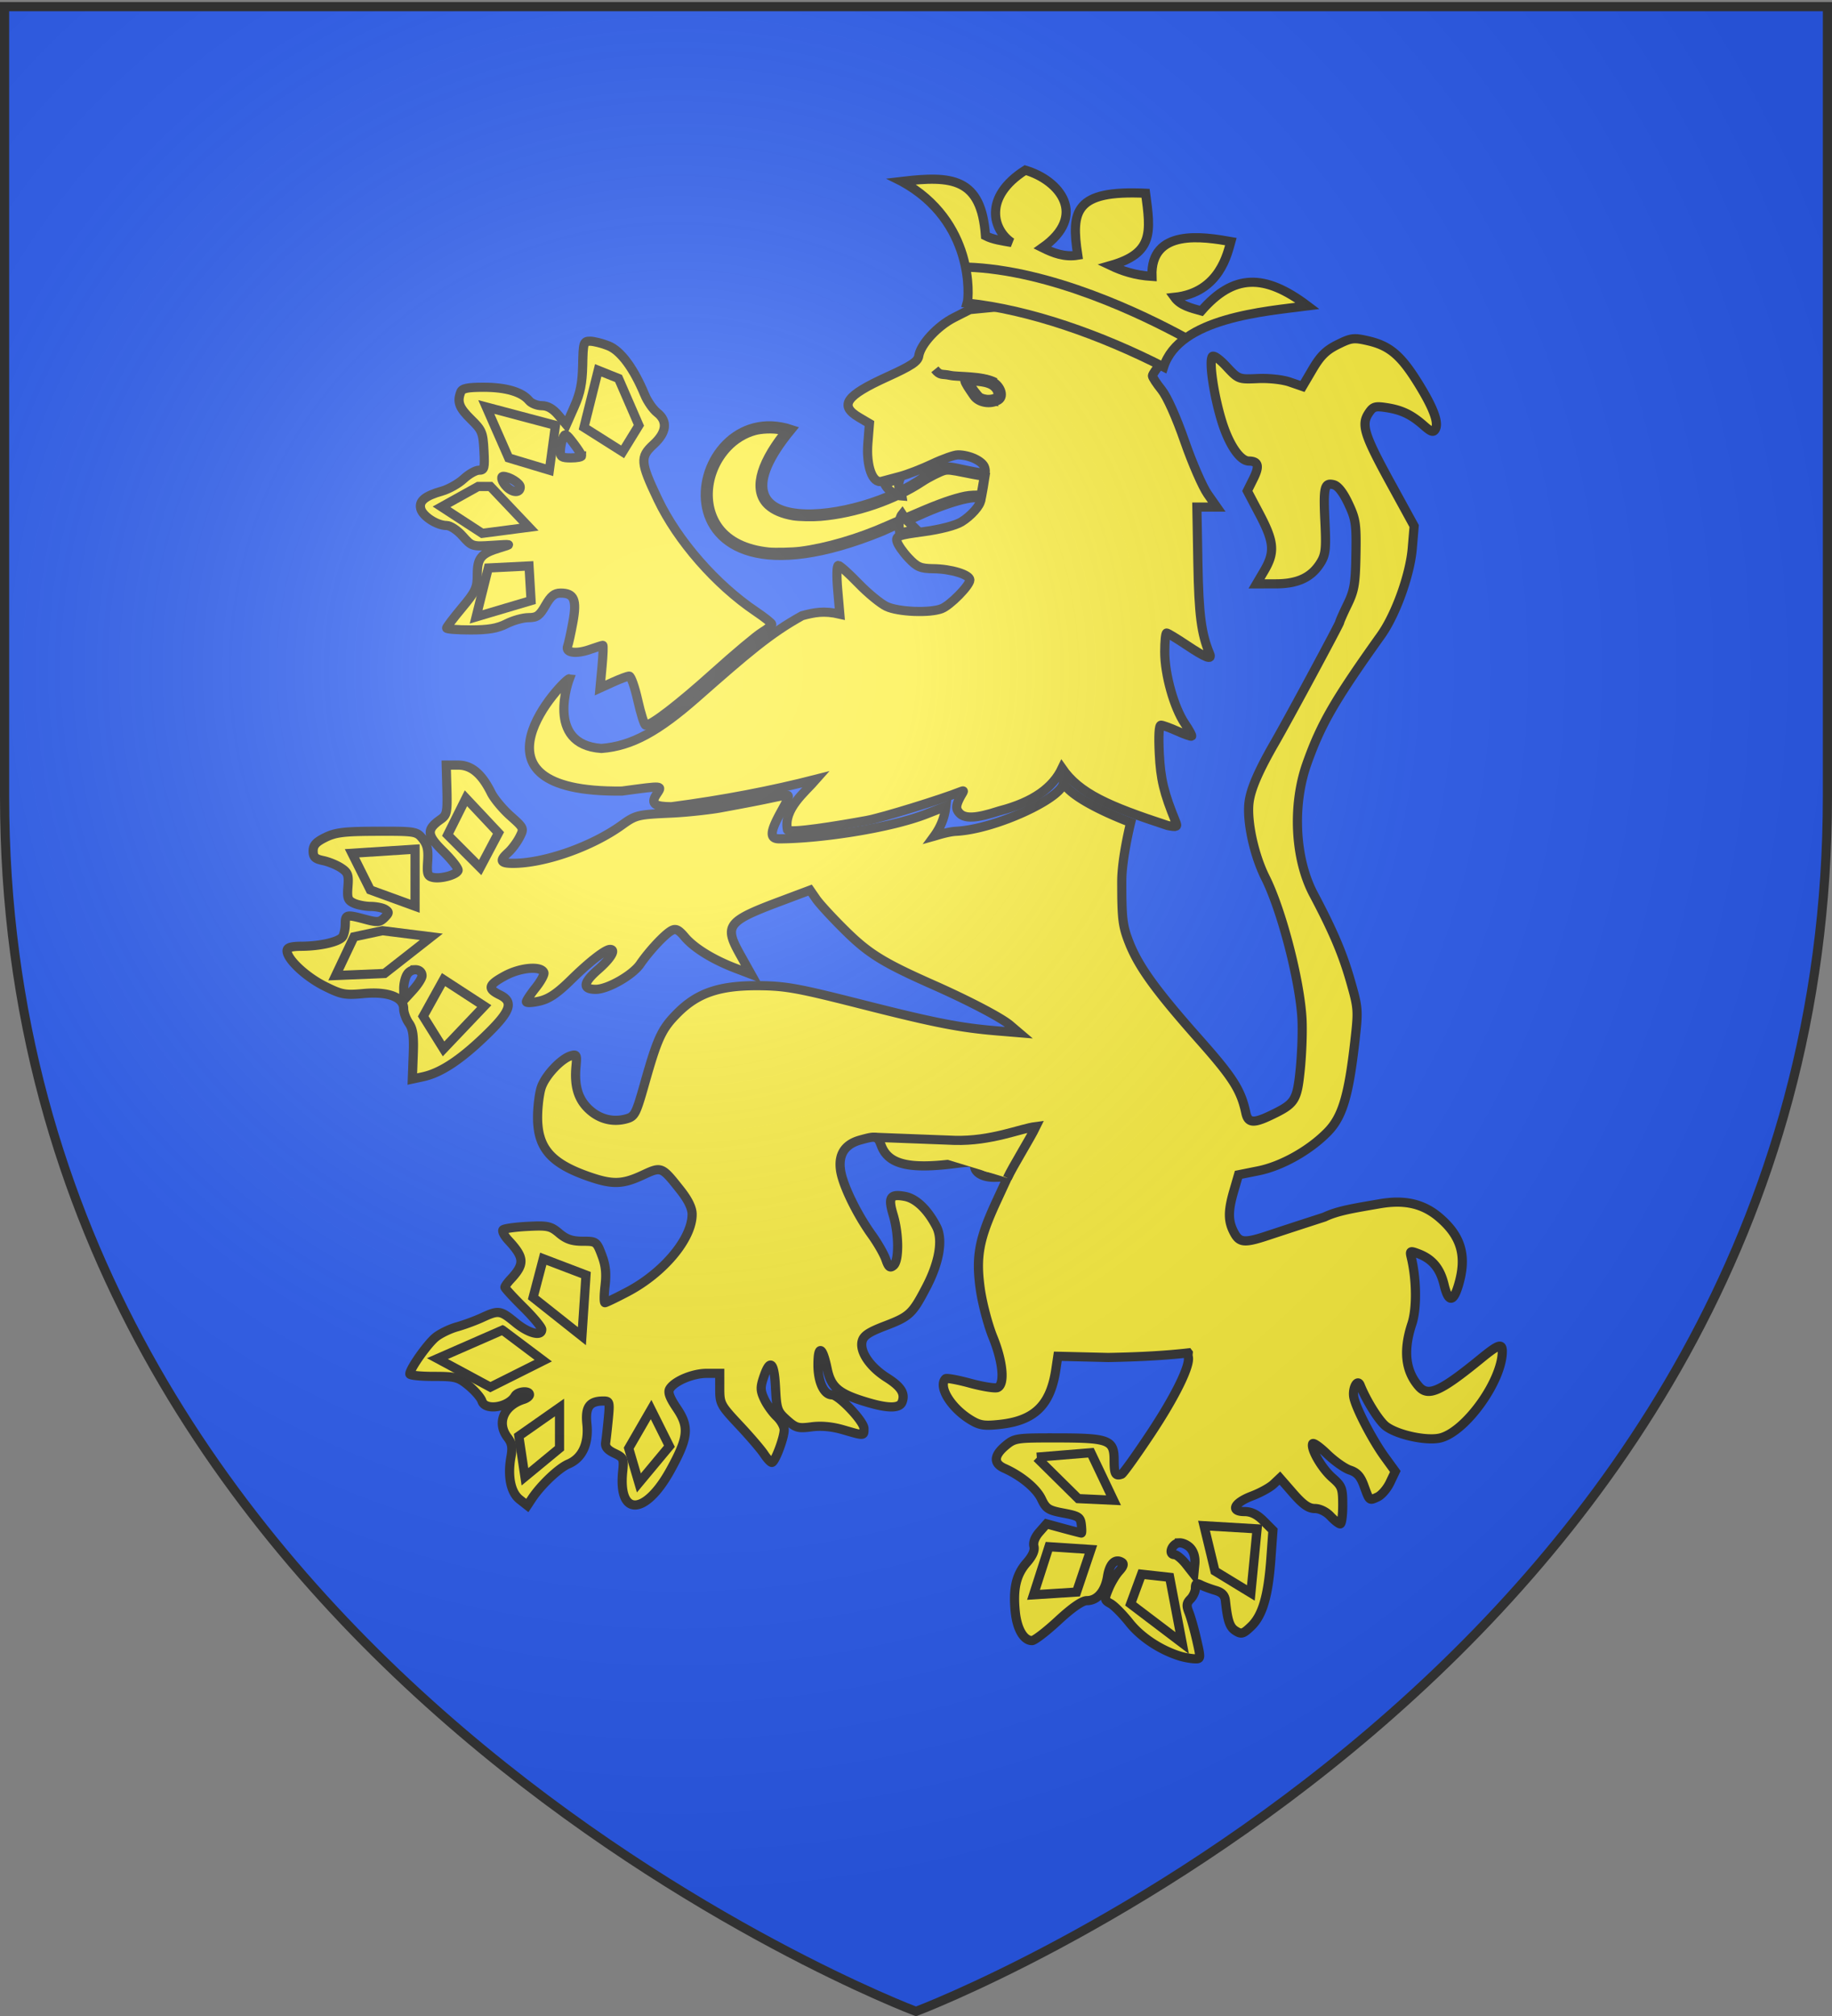 <svg xmlns="http://www.w3.org/2000/svg" width="600" height="660" version="1.0"><rect width="100%" height="100%" fill="#808080" stroke="none"/><desc>Flag of Canton of Valais (Wallis)</desc><defs><radialGradient id="f" cx="221.44" cy="226.33" r="300" gradientTransform="matrix(1.353 0 0 1.349 -77.63 -86.085)" gradientUnits="userSpaceOnUse"><stop offset="0" stop-color="#FFF" stop-opacity=".314"/><stop offset=".19" stop-color="#FFF" stop-opacity=".251"/><stop offset=".6" stop-color="#6b6b6b" stop-opacity=".125"/><stop offset="1" stop-opacity=".125"/></radialGradient></defs><path fill="#2b5df2" fill-rule="evenodd" d="M300 658.5s298.5-112.32 298.5-397.77V2.18H1.5v258.55C1.5 546.18 300 658.5 300 658.5"/><path fill="none" stroke="#313131" stroke-width="3" d="M323.18 155.29c-1.168 7.948-1.706 9.625-1.706 9.625"/><path fill="#fcef3c" stroke="#313131" stroke-linecap="square" stroke-width="3" d="M366.53 95.346c-1.124.023-2.419.303-4.353.814-2.756.727-7.117 2.968-9.696 4.983-3.908 3.053-5.28 3.586-8.212 3.168-1.935-.276-10.86-3.2-17.217-3.874l-9.419.915-5.156 2.618c-5.474 2.776-10.992 8.769-11.576 12.573-.279 1.818-2.425 3.238-10.399 6.863-13.566 6.169-15.763 9.344-9.157 13.244l3.408 2.013-.517 6.446c-.6 7.473 1.55 13.335 4.562 12.463.94-.272 3.62-.99 5.959-1.595 2.338-.604 7.087-2.44 10.553-4.08 3.465-1.641 7.248-2.981 8.41-2.982 3.837 0 8.233 2.098 8.783 4.202.505 1.934.257 2.022-3.672 1.287-9.695-1.813-7.946-2.768-16.207 1.752-21.397 15.523-74.052 21.532-43.515-15.537-35.244-11.649-49.103 65.416 29.7 33.353 3.494-1.613 6.54-2.936 6.76-2.936.222 0 2.788-1.085 5.706-2.41 10.524-4.775 19.875-7.056 19.875-4.85 0 1.627-3.132 5.155-6.277 7.073-1.947 1.187-6.968 2.488-12.433 3.222-8.31 1.118-9.126 1.426-8.662 3.201.281 1.078 1.972 3.505 3.76 5.401 2.813 2.986 3.906 3.46 8.156 3.509 5.81.067 11.938 1.95 11.938 3.674 0 1.788-6.452 8.356-9.267 9.427-3.942 1.5-14.217 1.072-18.05-.748-1.927-.915-6.059-4.301-9.18-7.535s-6.075-5.885-6.573-5.885c-.52 0-.608 3.4-.209 7.975l.693 7.974c-5.211-1.206-8.307-.575-12.352.507-10.495 5.79-18.098 12.369-34.436 26.73-12.54 11.021-21.244 15.97-31.302 16.726-18.72-1.288-10.48-22.828-10.48-22.828-1.383-.211-37.785 37.435 17.226 36.779 13.909-1.862 13.278-1.925 11.268 1.144-2.058 3.142-.346 3.965 4.917 3.989 17-2.225 32.78-5.263 47.472-9.027-3.793 4.335-10.857 9.813-9.458 16.606.745 1.207 16.5-1.351 26.043-3.102 4.897-.898 24.165-6.827 30.813-9.481 1.605-.641.31.464-.752 2.797-.928 2.038-.91 2.932.088 4.135 1.74 2.098 5.535 1.938 13.18-.571 11.31-2.9 17.612-7.766 20.556-13.952 5.69 8.236 15.169 12.377 34.553 18.737 3.1.598 3.359.477 2.65-1.254-3.868-9.44-4.938-13.91-5.354-22.285-.294-5.9-.094-9.306.55-9.306.558 0 2.978.884 5.375 1.958s4.493 1.807 4.672 1.628-.823-2.026-2.232-4.103c-3.536-5.214-6.584-16.081-6.584-23.473 0-3.397.281-6.182.626-6.182s3.34 1.814 6.65 4.026c6.211 4.15 8.356 4.953 7.443 2.772-2.748-6.564-3.56-12.846-3.858-29.677l-.33-18.347h6.519l-3.001-4.279c-1.65-2.35-5.046-10.144-7.542-17.324-2.717-7.819-5.735-14.55-7.53-16.785-1.648-2.052-3-4.119-3-4.587s1.342-2.419 2.978-4.334c3.386-3.964 3.422-4.124 1.99-9.283-1.361-4.905-6.418-10.634-11.334-12.837-1.924-.862-3.096-1.261-4.54-1.232zm-47.424 28.423c1.605 0 4.049.425 5.42.946 2.974 1.132 4.517 4.936 2.517 6.204-2.598 1.647-6.554.93-8.113-1.364-3.269-4.812-4.648-6.505.176-5.786z"/><path fill="#fcef3c" stroke="#313131" stroke-linecap="square" stroke-width="3" d="M444.03 110.9c-1.78-.041-3.154.517-5.947 1.903-3.762 1.866-5.619 3.7-8.19 8.063l-3.32 5.642-4.144-1.43c-2.366-.815-6.859-1.306-10.476-1.144-6.29.283-6.356.262-10.301-3.97-2.354-2.526-4.247-3.825-4.64-3.19-1.1 1.781.595 13.037 3.233 21.449 2.348 7.487 5.92 12.676 8.75 12.716 3.142.043 3.569 1.604 1.55 5.687l-2.033 4.102 4.067 7.711c4.731 8.989 5.008 12.369 1.506 18.347l-2.561 4.367 6.332-.011c7.255-.004 11.75-2.155 14.72-7.04 1.568-2.58 1.77-4.551 1.363-13.024-.56-11.62-.197-13.185 2.858-12.386 1.426.373 3.118 2.54 4.837 6.204 2.406 5.129 2.628 6.626 2.451 16.697-.168 9.582-.544 11.765-2.77 16.334-1.413 2.901-2.561 5.51-2.561 5.797 0 .526-16.832 31.763-21.13 39.214-5.332 9.247-7.92 15.186-8.519 19.546-.842 6.126 1.56 17.359 5.31 24.826 5.314 10.582 11.263 33.46 11.993 46.143.223 3.872-.024 11.293-.55 16.499-1.054 10.435-1.647 11.359-9.729 15.223-5.6 2.677-7.385 2.497-8.09-.803-1.598-7.47-4.17-11.537-15.116-23.88-14.337-16.166-20.023-24.012-23.129-31.943-2.126-5.43-2.407-7.77-2.407-19.975 0-7.603 2.924-19.311 2.924-19.311s-18.43-6.762-22.012-12.894c-.682 5.052-22.328 15.1-35.118 15.783-2.724.145-6.2 1.314-7.251 1.607 2.374-3.254 3.482-6.507 3.849-9.761l-5.922 2.32c-12.052 4.85-35.651 8.298-48.642 8.298-3.23 0-3.082-2.212.572-8.844 2.33-4.23 3.078-5.617 1.683-5.41-4.802.711-2.222.6-21.973 4.21-1.833.336-9.423 1.334-15.69 1.618-10.998.497-11.564.626-16.171 3.938-9.826 7.063-25.155 12.47-35.507 12.518-4.285.02-4.68-.853-1.649-3.597 1.162-1.053 2.81-3.261 3.66-4.906 1.537-2.973 1.515-3.011-3-7.04-2.498-2.228-5.329-5.632-6.288-7.567-3.087-6.228-6.454-9.053-10.806-9.053h-3.903l.22 8.096c.192 7.267-.014 8.248-1.946 9.602-4.868 3.412-4.724 5.15.836 10.626 2.83 2.787 4.972 5.567 4.77 6.17-.478 1.437-5.714 2.868-8.277 2.267-1.73-.406-1.958-1.144-1.67-5.324.254-3.707-.14-5.448-1.672-7.337-1.947-2.402-2.391-2.478-14.906-2.442-10.73.032-13.585.371-16.929 2.013-3.065 1.505-4.012 2.558-4.012 4.444 0 1.979.65 2.604 3.243 3.135 1.782.365 4.422 1.438 5.87 2.387 2.291 1.502 2.59 2.304 2.286 6.127-.3 3.783-.035 4.536 1.957 5.445 1.272.58 3.76 1.058 5.53 1.067s3.898.443 4.727.968c1.319.834 1.292 1.17-.242 2.705-1.543 1.544-2.302 1.609-6.3.54-6.226-1.667-6.522-1.596-6.54 1.55-.009 1.521-.394 3.372-.857 4.103-1.066 1.681-7.25 3.137-13.444 3.168-3.513.018-4.771.412-4.771 1.496 0 2.72 6.1 8.465 12.268 11.55 5.578 2.79 6.7 2.999 12.807 2.431 7.992-.743 13.115 1.192 13.115 4.96 0 1.246.77 3.37 1.715 4.72 1.343 1.919 1.653 4.18 1.418 10.384l-.297 7.93 3.353-.715c5.751-1.217 12.107-5.334 20.194-13.079 8.705-8.337 9.857-11.44 5.1-13.76-4.144-2.021-3.825-3.244 1.65-6.225 5.147-2.804 12.034-3.358 12.795-1.034.196.596-1.009 2.799-2.682 4.905s-3.045 4.18-3.045 4.598 1.906.325 4.232-.198c3.142-.706 5.812-2.5 10.4-7.007 5.94-5.834 11.167-9.907 12.751-9.921 2.043-.018.296 2.932-3.924 6.61-4.932 4.3-5.18 6.457-.748 6.457 3.9 0 12.058-4.643 14.544-8.271 2.987-4.361 8.036-9.757 10.256-10.967 1.41-.769 2.324-.328 4.376 2.112 3.013 3.583 9.284 7.45 16.566 10.219l5.133 1.958-3.671-6.567c-5.235-9.367-4.146-10.79 13.17-17.28l9.816-3.685 2.012 2.915c1.103 1.603 5.45 6.312 9.663 10.46 7.576 7.46 12.419 10.446 28.593 17.61 11.687 5.178 22.32 10.743 25.218 13.2l2.924 2.487-7.036-.583c-12.398-1.032-20.588-2.646-44.719-8.767-20.823-5.282-24.81-5.991-33.672-6.039-12.648-.067-19.797 2.353-26.36 8.92-5.192 5.195-6.56 8.103-10.74 22.88-2.925 10.334-3.292 11.047-6.124 11.814-4.503 1.219-8.983 0-12.433-3.377-3.348-3.275-4.58-7.56-3.98-13.87.35-3.666.2-3.985-1.648-3.432-3.271.98-8.43 6.481-9.729 10.373-.66 1.976-1.202 6.35-1.21 9.713-.02 10.148 4.367 15.199 16.996 19.546 7.567 2.605 10.869 2.498 17.413-.55 6.195-2.886 6.197-2.885 12.356 4.895 2.562 3.237 3.847 5.901 3.847 7.941 0 7.969-9.335 19.151-21.194 25.387-3.703 1.947-7.015 3.542-7.354 3.542s-.324-2.492.033-5.532c.478-4.07.195-6.72-1.077-10.054-1.697-4.446-1.815-4.532-6.277-4.532-3.43 0-5.31-.635-7.651-2.607-2.837-2.388-3.733-2.59-10.377-2.255-4.001.202-7.614.71-8.025 1.122s.408 1.982 1.813 3.498c5.22 5.625 5.322 7.699.671 12.694-1.03 1.107-1.869 2.279-1.869 2.607 0 .327 2.719 3.282 6.035 6.566s6.025 6.551 6.025 7.26c0 2.413-4.304 1.296-8.608-2.233-4.97-4.075-5.466-4.151-10.927-1.65-2.247 1.03-5.948 2.395-8.223 3.025-2.274.63-5.382 2.127-6.914 3.333-2.674 2.104-8.542 10.411-8.542 12.088 0 .445 3.509.803 7.805.803 7.21 0 8.096.24 11.5 3.047 2.027 1.672 3.973 3.933 4.32 5.027 1.036 3.268 8.622 2.09 10.85-1.683.903-1.531 4.715-1.868 4.715-.418 0 .516-.863 1.203-1.923 1.54-6.52 2.07-8.894 7.724-5.244 12.473 1.432 1.864 1.675 3.25 1.1 6.402-1.146 6.268-.061 11.602 2.835 13.882l2.529 1.99 1.506-2.276c2.955-4.454 8.799-9.987 11.949-11.32 4.535-1.918 6.721-6.64 6.057-13.077-.576-5.587.827-7.535 5.42-7.535 2.005 0 2.112.368 1.594 5.775-.305 3.18-.693 6.692-.869 7.798-.228 1.432.595 2.446 2.858 3.52 3.003 1.425 3.152 1.753 2.716 6.028-1.513 14.808 7.42 14.49 15.676-.561 5.85-10.665 6.197-14.044 2.055-20.184-2.354-3.49-2.99-5.249-2.308-6.369 1.552-2.552 7.544-5.057 12.092-5.06h4.276v5.06c0 4.84.281 5.377 6.365 11.858 3.504 3.733 7.174 8.015 8.157 9.515s2.125 2.728 2.54 2.728c.992 0 4.045-8.048 4.045-10.67 0-1.13-1.101-3.086-2.452-4.356s-3.16-3.802-4.023-5.62c-1.322-2.787-1.37-3.906-.308-7.096 2.137-6.418 3.508-5.318 3.935 3.157.364 7.205.592 7.883 3.672 10.637 2.98 2.664 3.75 2.881 8.135 2.3 3.218-.428 6.708-.099 10.41.978 6.946 2.02 6.76 2.032 6.76-.418 0-2.338-8.247-11.032-10.464-11.032-2.635 0-4.607-4.217-4.607-9.845 0-6.674 1.487-6.057 3.002 1.243 1.28 6.17 3.777 8.252 13.247 11.066 6.788 2.018 10.502 1.984 11.3-.099 1.083-2.822-.299-5.023-5.034-8.018-5.495-3.476-8.897-8.502-8.047-11.891.463-1.847 2.18-2.997 7.52-5.038 8.033-3.072 8.935-3.916 13.542-12.76 4.251-8.16 5.466-15.507 3.276-19.744-2.884-5.58-6.644-9.191-10.3-9.878-4.86-.912-5.604.257-3.859 6.061 1.897 6.306 1.947 15.022.088 16.565-1.124.934-1.62.541-2.506-2.002-.606-1.74-2.667-5.337-4.584-8.007-4.891-6.813-9.443-16.16-10.212-20.976-.845-5.287 1.303-8.688 6.376-10.098 5.364-1.491 5.724-1.396 6.947 1.847 2.32 6.148 9.08 7.78 24.218 5.841 5.147-.659 6.288-.538 6.288.638 0 2.42 2.915 4.022 7.014 3.861l3.902-.154-3.825 8.283c-5.602 12.139-6.66 17.926-5.2 28.368.658 4.703 2.53 11.842 4.166 15.86 3.299 8.1 3.958 15.542 1.463 16.5-.836.32-4.87-.326-8.97-1.441s-7.71-1.768-8.026-1.452c-2.504 2.506 1.672 9.417 8.091 13.386 3.025 1.87 4.462 2.105 9.553 1.573 11.487-1.202 16.728-6.298 18.48-17.984l.648-4.334 16.478.396c10.547-.178 19.16-.692 26.229-1.496a5.6 5.6 0 0 0-.033 1.122c.982 2.561-4.038 12.896-12.301 25.332-4.72 7.104-8.99 13.064-9.487 13.244-2.027.733-2.452-.076-2.452-4.576 0-6.649-1.639-7.285-18.776-7.304-13.328-.014-13.83.06-16.83 2.585-3.828 3.224-3.942 5.756-.33 7.37 5.536 2.473 10.51 6.59 12.148 10.065 1.493 3.17 2.271 3.668 7.2 4.598 4.968.937 5.562 1.324 5.848 3.795.175 1.512.175 2.746 0 2.739-.175-.01-2.808-.683-5.848-1.507l-5.53-1.507-2.34 2.673c-1.471 1.673-2.138 3.416-1.804 4.696.352 1.346-.459 3.162-2.385 5.357-3.436 3.916-4.501 8.535-3.716 16.147.577 5.598 2.774 9.35 5.475 9.35.799 0 4.638-2.938 8.52-6.534 4.57-4.234 7.894-6.545 9.442-6.545 3.4 0 5.99-3.038 6.772-7.93.666-4.169 2.506-5.973 4.694-4.62.77.476.488 1.389-.869 2.86-1.094 1.186-2.657 3.797-3.484 5.808-1.433 3.482-1.411 3.713.648 4.85 1.189.657 3.978 3.472 6.19 6.26 3.766 4.746 10.184 8.986 16.576 10.943 1.382.423 3.488.81 4.683.858 2.15.086 2.168.018.748-6.204-.79-3.457-1.937-7.507-2.54-9.008-.883-2.2-.773-3.054.528-4.356.888-.889 1.605-2.492 1.605-3.564 0-1.526.381-1.747 1.759-1.045.967.493 3.123 1.29 4.782 1.782 2.167.642 3.092 1.595 3.287 3.388.723 6.653 1.395 8.654 3.353 9.878 1.886 1.179 2.457 1.017 5.056-1.474 3.72-3.565 5.582-9.89 6.464-21.911l.693-9.526-3.067-3.08c-2.125-2.126-4.042-3.069-6.233-3.069-4.82 0-3.473-2.867 2.396-5.093 2.703-1.024 5.874-2.758 7.047-3.86l2.132-2.013 4.343 4.982c3.228 3.698 5.055 4.983 7.101 4.983 1.638 0 3.708 1.013 5.112 2.508 1.298 1.383 2.742 2.519 3.199 2.519s.824-2.736.824-6.072c0-5.634-.243-6.272-3.408-9.052-3.412-2.998-7.058-9.26-6.452-11.076.177-.533 2.296.95 4.716 3.3s5.793 4.732 7.497 5.29c2.312.757 3.474 2.035 4.573 5.038 1.895 5.179 1.724 5.027 4.474 3.773 1.297-.591 3.127-2.714 4.078-4.719l1.737-3.64-3.452-4.753c-3.933-5.407-9.249-15.595-10.092-19.337-.655-2.912 1.12-6.483 2.056-4.135 2.044 5.122 6.235 11.788 8.465 13.452 3.892 2.905 13.647 4.938 17.974 3.75 8.367-2.297 20.095-18.82 20.095-28.302 0-2.742-1.273-2.31-7.069 2.42-13.22 10.788-17.214 12.573-20.282 9.053-4.396-5.043-5.146-11.79-2.264-20.47 1.645-4.958 1.557-14.465-.21-21.78-.516-2.139-.368-2.221 2.331-1.198 4.601 1.745 7.154 4.833 8.432 10.164 1.39 5.794 2.968 5.89 4.66.275 2.884-9.56 1.06-16.072-6.221-22.296-3.935-3.363-8.358-5.004-13.752-5.016-1.798 0-3.707.176-5.738.528-8.38 1.454-13.75 2.254-18.116 4.345-.011.01-.023.01-.033.011l-6.278 2.035c-3.47 1.127-8.922 2.916-12.103 3.97-7.865 2.61-9.454 2.465-11.268-1.044-1.932-3.738-1.937-6.92-.01-13.552l1.527-5.247 6.442-1.287c7.599-1.511 16.756-6.633 22.712-12.704 4.86-4.954 6.918-11.783 8.96-29.754 1.164-10.248 1.117-10.786-1.54-20.03-2.506-8.726-5.707-16.226-12.003-28.104-6.117-11.539-7.006-29.107-2.166-42.744 4.601-12.964 9.067-20.687 24.229-41.94 4.858-6.81 9.544-19.828 10.278-28.523l.615-7.293-7.662-13.98c-8.658-15.795-9.735-19.165-7.288-22.9 1.48-2.26 2.118-2.472 5.903-1.892 4.979.762 8.165 2.3 12.235 5.884 2.355 2.075 3.115 2.313 3.738 1.2 1.22-2.181-.613-7.049-5.76-15.312-5.566-8.935-9.254-12.038-16.237-13.65-1.765-.407-2.977-.646-4.046-.67zM135.91 317.47c1.232-.06 2.308.673 2.308 1.99 0 .763-1.336 2.87-2.979 4.676l-2.99 3.278-.022-3.696c-.016-2.035.661-4.39 1.506-5.236.649-.65 1.438-.976 2.177-1.012zM386.25 505.1c1.124-.048 2.702.683 3.617 1.694 1.134 1.255 1.657 3.148 1.45 5.258l-.318 3.3-2.518-3.201c-1.381-1.758-3.105-3.196-3.836-3.201-2.136-.015-.864-3.503 1.396-3.828.071-.01.134-.019.209-.022z"/><path fill="#fcef3c" stroke="#313131" stroke-linecap="square" stroke-width="3" d="M208.9 229.36c-.994-4.425-2.264-8.036-2.821-8.023s-2.938.895-5.289 1.963l-4.274 1.941.65-6.991c.357-3.846.471-6.985.253-6.977s-2.155.628-4.306 1.377c-4.489 1.564-8.027 1.047-7.22-1.055.297-.775 1.075-4.313 1.728-7.863 1.362-7.396.442-9.576-4.037-9.563-2.024.006-3.177.946-4.933 4.023-1.936 3.392-2.8 4.015-5.566 4.015-1.802 0-5.05.905-7.218 2.011-2.944 1.502-5.928 2.011-11.771 2.011-4.306 0-7.829-.273-7.829-.607s2.262-3.315 5.026-6.624c4.494-5.382 5.025-6.528 5.025-10.835 0-5.527 1.2-6.955 7.416-8.823 4.1-1.231 4.073-1.24-2.502-.805-6.532.432-6.696.381-9.713-3.03-1.73-1.955-4.026-3.468-5.262-3.468-3.136 0-7.79-3.006-8.445-5.455-.677-2.531 1.342-4.223 6.929-5.804 2.221-.629 5.418-2.426 7.102-3.993s3.946-2.85 5.026-2.849c1.776.002 1.93-.606 1.63-6.41-.307-5.948-.617-6.694-4.271-10.264-3.851-3.762-4.565-5.67-3.33-8.89.475-1.239 2.15-1.591 7.57-1.591 7.256 0 12.46 1.535 14.808 4.37.759.915 2.64 1.664 4.182 1.664 1.9 0 3.647 1.003 5.42 3.11l2.615 3.111 2.596-5.873c1.983-4.487 2.632-7.712 2.75-13.666.145-7.342.284-7.792 2.395-7.797 1.233-.003 3.973.689 6.089 1.536 3.971 1.59 8.243 7.367 11.816 15.982.9 2.17 2.728 4.805 4.063 5.856 3.578 2.816 3.153 6.486-1.217 10.49-4.427 4.057-4.274 5.879 1.504 17.98 6.456 13.518 18.981 27.845 32.044 36.65 2.872 1.936 5.233 3.815 5.247 4.175s-1.444 1.548-3.24 2.64c-1.797 1.09-8.92 7.067-15.83 13.28-11.454 10.297-20.318 17.116-22.252 17.116-.412 0-1.564-3.62-2.558-8.046zm-38.511-69.919c0-1.233-3.62-3.495-5.593-3.495-.987 0-.334 1.971 1.142 3.448 2.012 2.013 4.451 2.039 4.451.047zm20.101-10.188c0-.363-1.211-2.248-2.692-4.19-2.43-3.187-2.765-3.344-3.447-1.604-.415 1.06-.787 2.946-.826 4.19-.06 1.93.448 2.263 3.447 2.263 1.935 0 3.518-.296 3.518-.659z"/><path fill="#fcef3c" stroke="#313131" stroke-width="3" d="M325.96 125.21c-4.398-2.282-12.257-1.74-14.845-2.329-2.576-.586-3.152.24-4.935-1.962M322.61 130.68c-.547-.103-1.316-.377-1.708-.608-.627-.37-2.898-3.4-3.713-4.953l-.293-.558 2.187.168c3.846.295 5.628.86 6.855 2.175.797.855 1.194 2.167.85 2.81-.424.792-2.523 1.277-4.178.966zM322.8 154.58c-1.168 7.948-1.706 9.625-1.706 9.625M251.72 180.73c-7.411-.762-13.016-3.479-16.319-7.91-5.512-7.395-4.296-18.845 2.802-26.395 2.451-2.607 5.61-4.536 8.917-5.446 2.206-.607 5.78-.75 8.14-.327 2.449.44 2.355.332 1.376 1.592-8.112 10.438-9.893 18.65-5.016 23.12 1.858 1.704 4.64 2.886 8.212 3.49 1.82.308 6.288.4 8.885.182 11.494-.963 24.138-5.276 33.352-11.377 2.107-1.396 5.878-3.295 7.188-3.62 1.222-.304 2.154-.203 6.779.734 4.162.843 5.628 1.081 6.026.977.375-.098.377-.113-.324 3.913-.41 2.359-.478 2.574-.776 2.51-.769-.166-3.447-.033-4.758.236-3.815.783-8.736 2.512-15.473 5.437-2.3.999-4.86 2.077-5.688 2.397s-2.86 1.183-4.517 1.92c-9.337 4.153-19.876 7.24-28.436 8.331-2.455.313-8.323.446-10.37.236zM286.25 372.32l26.363 1.012c11.991.344 21.539-3.872 26.681-4.524-1.881 3.892-7.761 13.322-9.36 16.86"/><g fill="#fcef3c" stroke="#313131" stroke-width="3.001"><path d="m782.13 734.55-3.584 9.727 16.895 12.8-4.095-21.503zM604 340.43l-4.67 18.679 12.675 8.005 5.337-8.672-6.671-15.343zM567.31 352.43l7.338 16.678 13.342 4.003 2.001-14.676zM564.64 378.45l-12.008 6.671 13.342 8.673 15.343-2.002-12.675-13.342zM581.32 404.47l-13.342.667-4.003 16.011 18.012-5.337zM560.64 480.52l-6.004 12.008 10.674 10.674 6.004-11.341zM523.28 498.53l20.68-1.334v18.679l-14.676-5.337zM533.28 523.88l-9.34 2.001-6.004 12.675 16.011-.667 15.343-12.008zM553.3 539.89l-6.671 12.008 6.671 10.674 13.342-14.009zM585.99 631.28l-3.335 12.675 16.01 12.675L600 636.617zM572.64 654.63l-21.347 9.34 17.345 9.339 17.345-8.672-13.342-10.007zM591.32 679.98l-13.342 9.34 2.001 13.342 11.341-9.34zM621.34 680.65l-7.338 12.675 3.335 11.341 10.007-12.008zM747.79 696.23l17.739-1.448 7.421 15.567-11.584-.543-13.575-13.394M765.53 726.46l-13.756-.905-5.068 15.748 14.118-.905zM802.61 718.68l3.584 14.847 11.775 7.167 2.048-20.99z" transform="matrix(.999 0 0 1 -407.478 -219.188)"/></g><path fill="#fcef3c" stroke="#313131" stroke-width="3" d="M289.66 158.28c1.128 2.519 4.043 4.042 5.784 4.137-.241-1.853-1.858-2.42-.69-5.682zM294.65 174.44c-.227-1.741-.444-4.571.816-6.134 1.676 2.615 3.03 3.34 4.82 5.155z"/><g fill="#fcef3c" stroke="#313131" stroke-width="3"><path d="M295.336 59.398c23.848 13.066 22.038 37.889 21.441 39.823 20.54 2.168 43.788 10.436 64.328 20.904 5.172-16.105 33.126-18.186 47.142-19.98-14.216-10.736-24.307-10.417-34.81 1.641-3.353-.939-6.808-1.75-8.761-4.438 14.887-1.581 17.404-14.69 18.434-18.264-8.899-1.571-26.376-4.414-25.828 11.407-5.56-.351-9.775-1.777-13.54-3.564 14.165-4.043 13.152-10.902 11.444-23.656-23.238-1.087-24.424 5.786-22.21 20.275-4.293.714-7.985-.676-11.564-2.46 14.863-10.471 5.81-22.011-5.612-25.385-13.935 8.854-10.55 19.697-4.483 23.686-3.066-.516-6.19-.974-8.557-2.189-1.351-19.08-11.029-19.736-27.426-17.8z"/><path d="M316.51 87.444c27.616.885 57.789 15.547 71.565 23.043"/></g><path fill="url(#f)" fill-rule="evenodd" d="M300 658.16s298.5-112.32 298.5-397.77V1.84H1.5v258.55C1.5 545.84 300 658.16 300 658.16"/><path fill="none" stroke="#313131" stroke-width="3" d="M300 658.5S1.5 546.18 1.5 260.73V2.18h597v258.55C598.5 546.18 300 658.5 300 658.5z"/></svg>